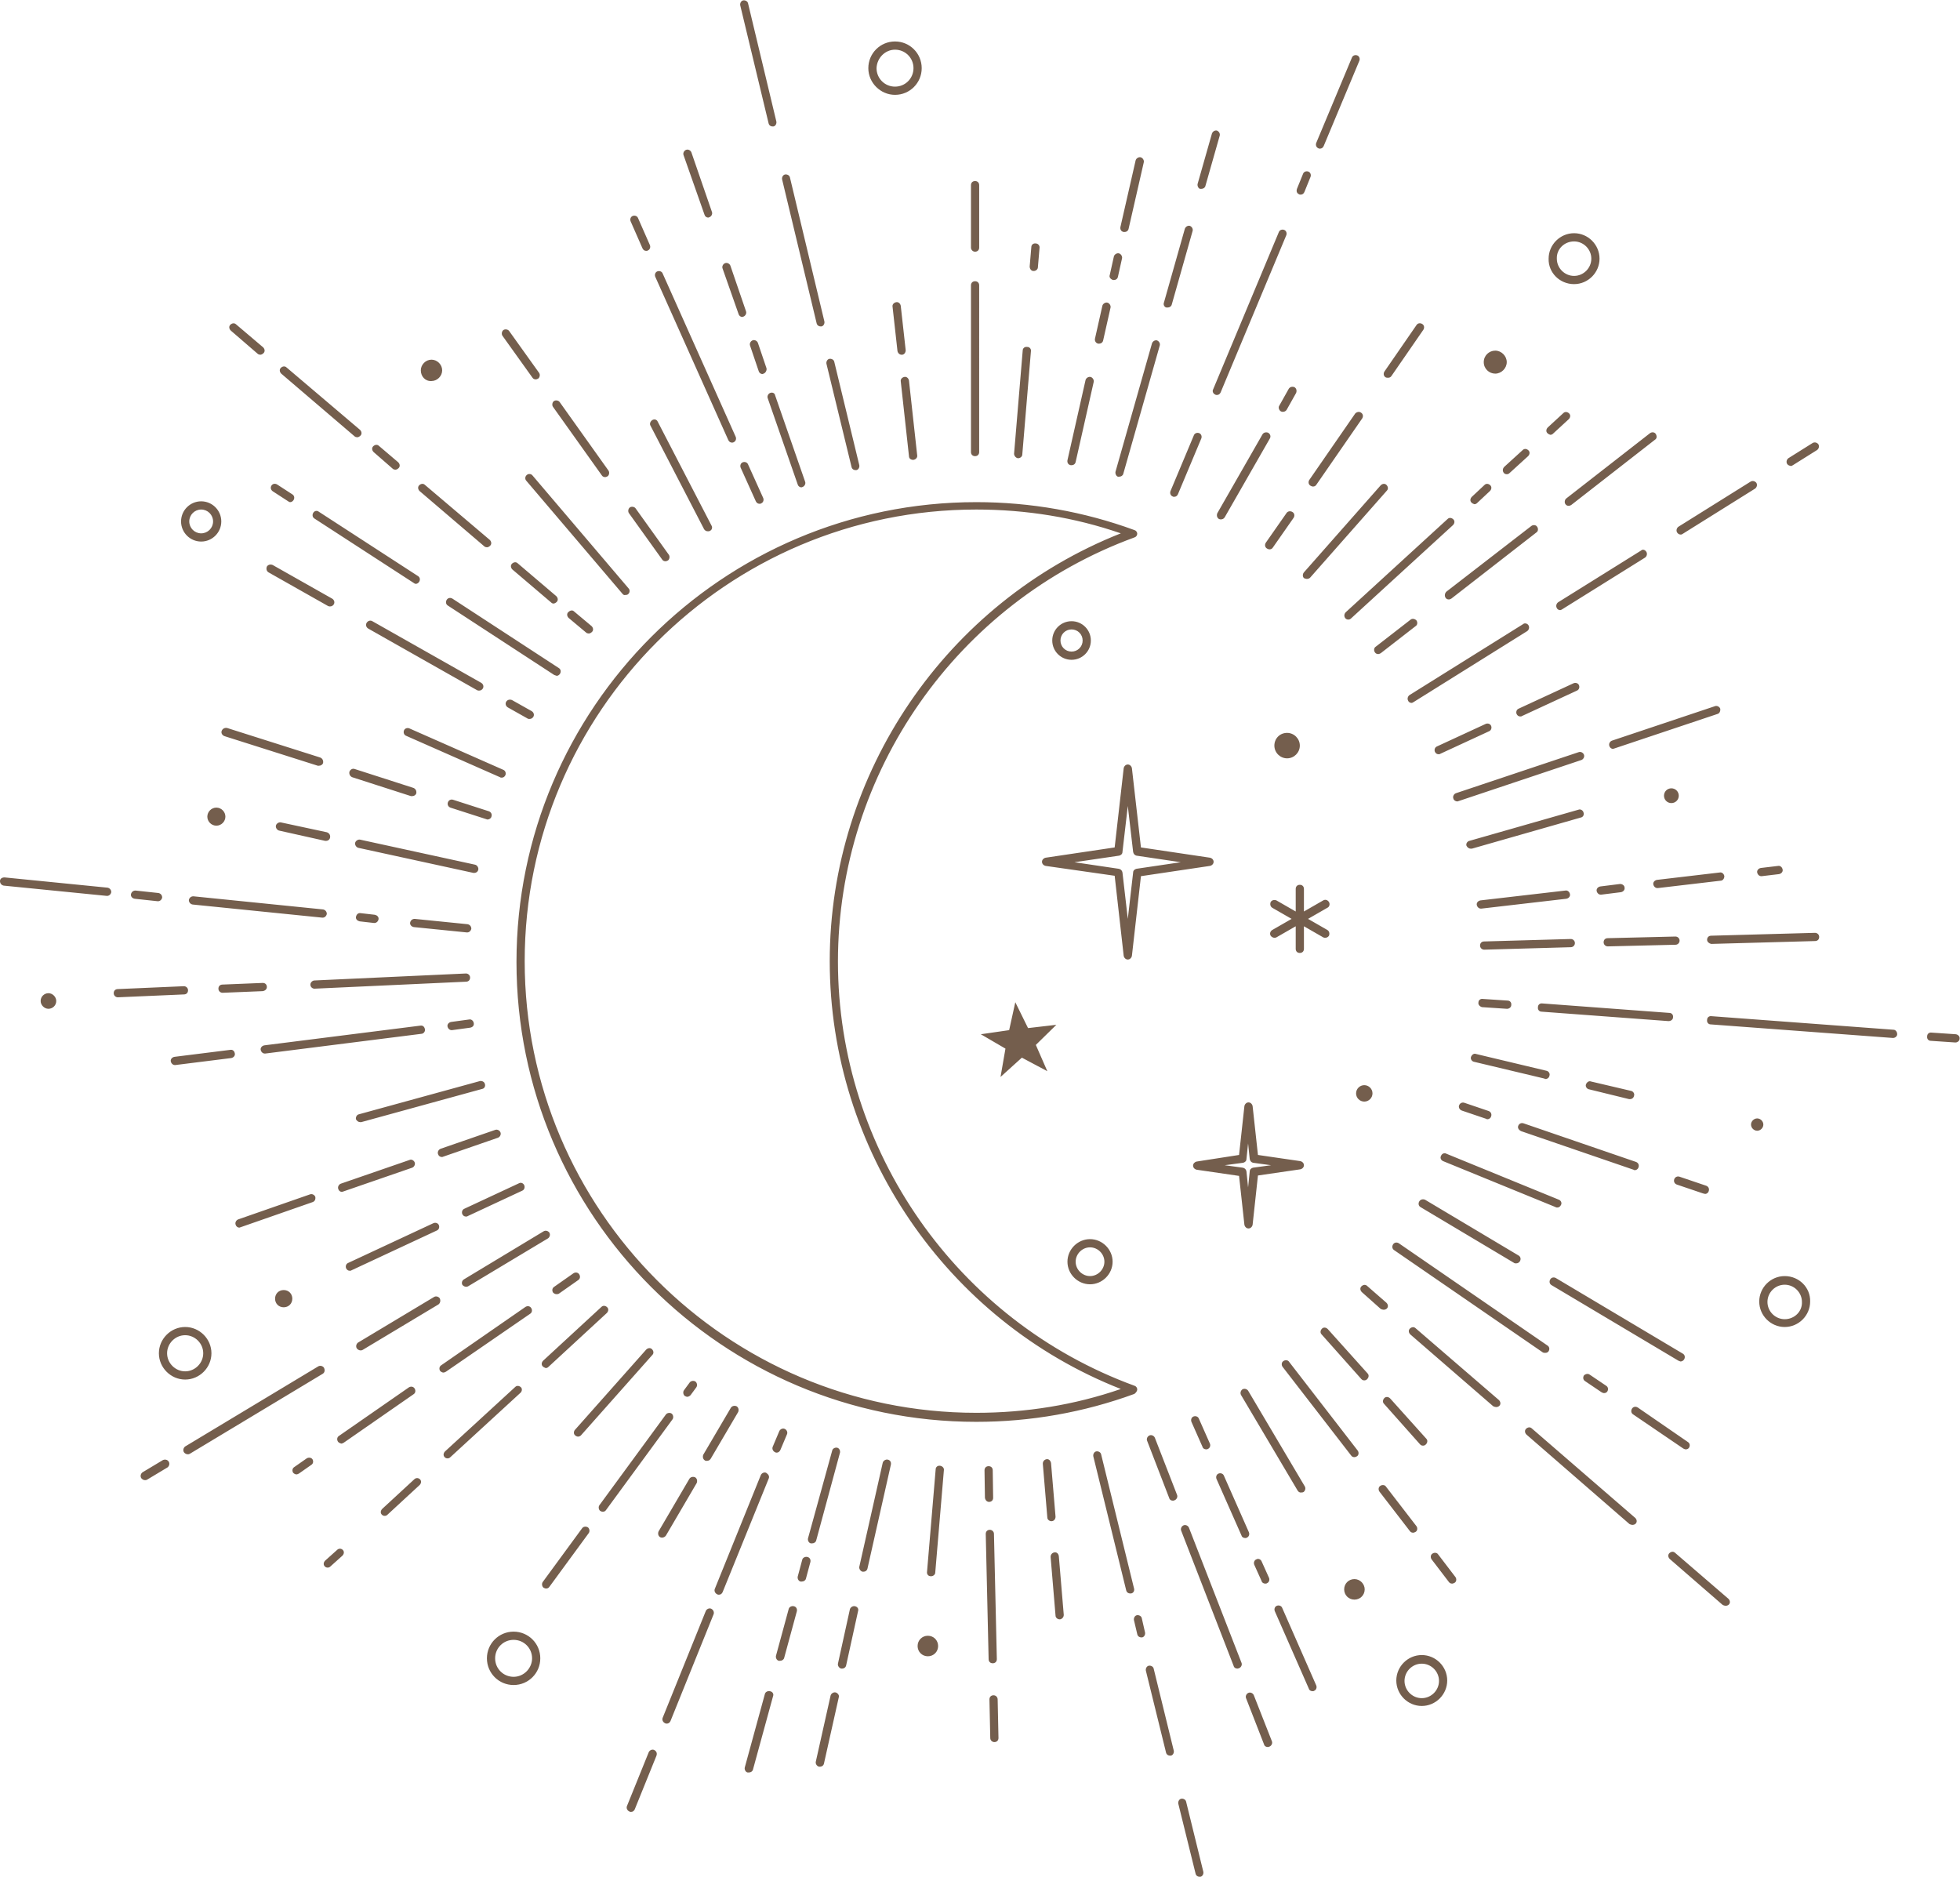 <?xml version="1.0" encoding="UTF-8" standalone="no"?><svg xmlns="http://www.w3.org/2000/svg" xmlns:xlink="http://www.w3.org/1999/xlink" fill="#000000" height="457.1" preserveAspectRatio="xMidYMid meet" version="1" viewBox="-0.0 -0.1 477.4 457.1" width="477.4" zoomAndPan="magnify"><g id="change1_1"><path d="M277,338.3c0-0.4-0.3-0.8-0.7-0.9c-43.2-15.8-72.2-57.3-72.2-103.3c0-46,29-87.5,72.2-103.3 c0.4-0.1,0.7-0.5,0.7-0.9c0-0.4-0.3-0.8-0.7-0.9c-12.3-4.5-25.3-6.8-38.5-6.8c-61.8,0-112,50.2-112,112c0,61.8,50.2,112,112,112 c13.2,0,26.2-2.3,38.5-6.8C276.7,339.1,277,338.7,277,338.3z M237.8,344c-60.7,0-110-49.4-110-110c0-60.7,49.3-110,110-110 c12.1,0,23.9,1.9,35.2,5.8c-42.5,16.8-70.9,58.3-70.9,104.2c0,45.9,28.4,87.5,70.9,104.2C261.7,342.1,249.9,344,237.8,344z M273.7,232.7c0.1,0.5,0.5,0.9,1,0.9s0.9-0.4,1-0.9l2.2-19.4l16.8-2.5c0.5-0.1,0.9-0.5,0.9-1s-0.4-0.9-0.9-1l-16.8-2.5l-2.2-19.3 c-0.1-0.5-0.5-0.9-1-0.9s-0.9,0.4-1,0.9l-2.2,19.3l-16.8,2.5c-0.5,0.1-0.9,0.5-0.9,1s0.4,0.9,0.9,1l16.8,2.4L273.7,232.7z M272.6,208.3c0.4-0.1,0.8-0.4,0.8-0.9l1.3-11.2l1.3,11.2c0.1,0.5,0.4,0.8,0.8,0.9l10.8,1.6l-10.8,1.6c-0.4,0.1-0.8,0.4-0.8,0.9 l-1.3,11.3l-1.3-11.3c-0.1-0.5-0.4-0.8-0.9-0.9l-10.8-1.6L272.6,208.3z M303.1,298.2c0.1,0.5,0.5,0.9,1,0.9s0.9-0.4,1-0.9l1.3-12 l10.3-1.5c0.5-0.1,0.9-0.5,0.9-1s-0.4-0.9-0.9-1l-10.3-1.5l-1.3-11.9c-0.1-0.5-0.5-0.9-1-0.9s-0.9,0.4-1,0.9l-1.3,11.9l-10.3,1.6 c-0.5,0.1-0.9,0.5-0.9,1s0.4,0.9,0.9,1l10.3,1.5L303.1,298.2z M302.8,283.1c0.4-0.1,0.8-0.4,0.8-0.9l0.4-3.8l0.4,3.8 c0.1,0.5,0.4,0.8,0.8,0.9l4.4,0.6l-4.4,0.6c-0.4,0.1-0.8,0.4-0.8,0.9l-0.4,3.9l-0.4-3.9c-0.1-0.5-0.4-0.8-0.9-0.9l-4.4-0.6 L302.8,283.1z M257.3,249.5l-5,4.9l2.8,6.4l-6.2-3.3l-5.2,4.7l1.2-6.9l-6-3.5l6.9-1l1.5-6.8l3.1,6.3L257.3,249.5z M323.3,221 l-4.7,2.7l4.7,2.7c0.5,0.3,0.6,0.9,0.4,1.4c-0.2,0.3-0.5,0.5-0.9,0.5c-0.2,0-0.3,0-0.5-0.1l-4.7-2.7v5.5c0,0.6-0.4,1-1,1s-1-0.4-1-1 v-5.5l-4.7,2.7c-0.2,0.1-0.3,0.1-0.5,0.1c-0.3,0-0.7-0.2-0.9-0.5c-0.3-0.5-0.1-1.1,0.4-1.4l4.7-2.7l-4.7-2.7 c-0.5-0.3-0.6-0.9-0.4-1.4c0.3-0.5,0.9-0.6,1.4-0.4l4.7,2.7v-5.5c0-0.6,0.4-1,1-1s1,0.4,1,1v5.5l4.7-2.7c0.5-0.3,1.1-0.1,1.4,0.4 C324,220.1,323.8,220.8,323.3,221z M265.7,155.9c0-2.6-2.1-4.7-4.7-4.7s-4.7,2.1-4.7,4.7s2.1,4.7,4.7,4.7S265.7,158.5,265.7,155.9z M258.3,155.9c0-1.5,1.2-2.7,2.7-2.7c1.5,0,2.7,1.2,2.7,2.7c0,1.5-1.2,2.7-2.7,2.7C259.5,158.6,258.3,157.4,258.3,155.9z M313.5,178.4c1.7,0,3.1,1.4,3.1,3.1s-1.4,3.1-3.1,3.1s-3.1-1.4-3.1-3.1S311.7,178.4,313.5,178.4z M260,307.2c0,3,2.5,5.5,5.5,5.5 s5.5-2.5,5.5-5.5s-2.5-5.5-5.5-5.5S260,304.2,260,307.2z M269,307.2c0,1.9-1.6,3.5-3.5,3.5s-3.5-1.6-3.5-3.5s1.6-3.5,3.5-3.5 S269,305.3,269,307.2z M218,23c3.6,0,6.5-2.9,6.5-6.5S221.6,10,218,10s-6.5,2.9-6.5,6.5S214.5,23,218,23z M218,12 c2.5,0,4.5,2,4.5,4.5c0,2.5-2,4.5-4.5,4.5c-2.5,0-4.5-2-4.5-4.5C213.6,14,215.6,12,218,12z M383.4,69.1c3.4,0,6.2-2.8,6.2-6.2 c0-3.4-2.8-6.2-6.2-6.2s-6.2,2.8-6.2,6.2C377.1,66.3,379.9,69.1,383.4,69.1z M383.4,58.7c2.3,0,4.2,1.9,4.2,4.2 c0,2.3-1.9,4.2-4.2,4.2s-4.2-1.9-4.2-4.2C379.1,60.6,381,58.7,383.4,58.7z M434.7,310.7c-3.4,0-6.2,2.8-6.2,6.2 c0,3.4,2.8,6.2,6.2,6.2c3.4,0,6.2-2.8,6.2-6.2C441,313.5,438.2,310.7,434.7,310.7z M434.7,321.2c-2.3,0-4.2-1.9-4.2-4.2 c0-2.3,1.9-4.2,4.2-4.2c2.3,0,4.2,1.9,4.2,4.2C439,319.3,437.1,321.2,434.7,321.2z M346.3,403c-3.4,0-6.2,2.8-6.2,6.2 s2.8,6.2,6.2,6.2s6.2-2.8,6.2-6.2S349.7,403,346.3,403z M346.3,413.5c-2.3,0-4.2-1.9-4.2-4.2s1.9-4.2,4.2-4.2c2.3,0,4.2,1.9,4.2,4.2 S348.6,413.5,346.3,413.5z M125.1,397.3c-3.6,0-6.5,2.9-6.5,6.5s2.9,6.5,6.5,6.5c3.6,0,6.5-2.9,6.5-6.5S128.7,397.3,125.1,397.3z M125.1,408.3c-2.5,0-4.5-2-4.5-4.5c0-2.5,2-4.5,4.5-4.5c2.5,0,4.5,2,4.5,4.5C129.6,406.2,127.6,408.3,125.1,408.3z M38.7,329.5 c0,3.5,2.9,6.4,6.4,6.4s6.4-2.9,6.4-6.4s-2.9-6.4-6.4-6.4S38.7,326,38.7,329.5z M49.5,329.5c0,2.4-2,4.4-4.4,4.4 c-2.4,0-4.4-2-4.4-4.4s2-4.4,4.4-4.4C47.5,325.1,49.5,327.1,49.5,329.5z M49,131.8c2.7,0,4.9-2.2,4.9-4.9S51.7,122,49,122 s-4.9,2.2-4.9,4.9S46.3,131.8,49,131.8z M49,124c1.6,0,2.9,1.3,2.9,2.9s-1.3,2.9-2.9,2.9c-1.6,0-2.9-1.3-2.9-2.9S47.4,124,49,124z M236.5,60.2V45c0-0.6,0.4-1,1-1s1,0.4,1,1v15.2c0,0.6-0.4,1-1,1S236.5,60.7,236.5,60.2z M236.5,110V69.4c0-0.6,0.4-1,1-1s1,0.4,1,1 V110c0,0.6-0.4,1-1,1S236.5,110.6,236.5,110z M250.8,64.8l0.4-4.7c0-0.6,0.5-1,1.1-0.9c0.5,0,1,0.5,0.9,1.1l-0.4,4.7 c0,0.5-0.5,0.9-1,0.9c0,0-0.1,0-0.1,0C251.2,65.9,250.8,65.4,250.8,64.8z M247,110.4l2.1-25.1c0-0.6,0.5-1,1.1-0.9 c0.6,0,1,0.5,0.9,1.1l-2.1,25.1c0,0.5-0.5,0.9-1,0.9c0,0-0.1,0-0.1,0C247.4,111.4,247,110.9,247,110.4z M272.9,55.2l3.7-16.2 c0.1-0.5,0.7-0.9,1.2-0.8c0.5,0.1,0.9,0.7,0.8,1.2l-3.7,16.2c-0.1,0.5-0.5,0.8-1,0.8c-0.1,0-0.1,0-0.2,0 C273.1,56.3,272.8,55.8,272.9,55.2z M270.3,66.9l1-4.5c0.1-0.5,0.7-0.9,1.2-0.8c0.5,0.1,0.9,0.7,0.8,1.2l-1,4.5 c-0.1,0.5-0.5,0.8-1,0.8c-0.1,0-0.1,0-0.2,0C270.5,67.9,270.1,67.4,270.3,66.9z M266.7,82.4l1.8-8c0.1-0.5,0.7-0.9,1.2-0.8 c0.5,0.1,0.9,0.7,0.8,1.2l-1.8,8c-0.1,0.5-0.5,0.8-1,0.8c-0.1,0-0.1,0-0.2,0C266.9,83.5,266.6,82.9,266.7,82.4z M260,112l4.4-19.5 c0.1-0.5,0.7-0.9,1.2-0.8c0.5,0.1,0.9,0.7,0.8,1.2l-4.4,19.5c-0.1,0.5-0.5,0.8-1,0.8c-0.1,0-0.1,0-0.2,0 C260.2,113.1,259.9,112.6,260,112z M291.7,44.7l3.5-12.3c0.2-0.5,0.7-0.8,1.2-0.7c0.5,0.2,0.8,0.7,0.7,1.2l-3.5,12.3 c-0.1,0.4-0.5,0.7-1,0.7c-0.1,0-0.2,0-0.3,0C291.9,45.8,291.6,45.2,291.7,44.7z M283.5,73.6l5.1-18c0.2-0.5,0.7-0.8,1.2-0.7 c0.5,0.2,0.8,0.7,0.7,1.2l-5.1,18c-0.1,0.4-0.5,0.7-1,0.7c-0.1,0-0.2,0-0.3,0C283.6,74.7,283.3,74.1,283.5,73.6z M271.7,114.8 l8.9-31.3c0.2-0.5,0.7-0.8,1.2-0.7c0.5,0.2,0.8,0.7,0.7,1.2l-8.9,31.3c-0.1,0.4-0.5,0.7-1,0.7c-0.1,0-0.2,0-0.3,0 C271.9,115.9,271.6,115.3,271.7,114.8z M320.6,34.7l8.7-20.8c0.2-0.5,0.8-0.7,1.3-0.5c0.5,0.2,0.7,0.8,0.5,1.3l-8.7,20.8 c-0.2,0.4-0.5,0.6-0.9,0.6c-0.1,0-0.3,0-0.4-0.1C320.6,35.8,320.4,35.2,320.6,34.7z M315.9,45.9l1.5-3.7c0.2-0.5,0.8-0.7,1.3-0.5 c0.5,0.2,0.7,0.8,0.5,1.3l-1.5,3.7c-0.2,0.4-0.5,0.6-0.9,0.6c-0.1,0-0.3,0-0.4-0.1C315.9,47,315.7,46.5,315.9,45.9z M295.5,94.7 l16-38.3c0.2-0.5,0.8-0.7,1.3-0.5s0.7,0.8,0.5,1.3l-16,38.3c-0.2,0.4-0.5,0.6-0.9,0.6c-0.1,0-0.3,0-0.4-0.1 C295.5,95.8,295.2,95.2,295.5,94.7z M285.1,119.5l5.7-13.6c0.2-0.5,0.8-0.7,1.3-0.5c0.5,0.2,0.7,0.8,0.5,1.3l-5.7,13.6 c-0.2,0.4-0.5,0.6-0.9,0.6c-0.1,0-0.3,0-0.4-0.1C285.1,120.6,284.9,120,285.1,119.5z M311.6,98.7l2.3-4.1c0.3-0.5,0.9-0.6,1.4-0.4 c0.5,0.3,0.6,0.9,0.4,1.4l-2.3,4.1c-0.2,0.3-0.5,0.5-0.9,0.5c-0.2,0-0.3,0-0.5-0.1C311.5,99.8,311.3,99.1,311.6,98.7z M309.3,106.7 l-11,19.2c-0.2,0.3-0.5,0.5-0.9,0.5c-0.2,0-0.3,0-0.5-0.1c-0.5-0.3-0.6-0.9-0.4-1.4l11-19.2c0.3-0.5,0.9-0.6,1.4-0.4 C309.4,105.6,309.6,106.2,309.3,106.7z M337.5,91.8c-0.5-0.3-0.6-0.9-0.3-1.4l7.8-11.3c0.3-0.5,0.9-0.6,1.4-0.3 c0.5,0.3,0.6,0.9,0.3,1.4l-7.8,11.3c-0.2,0.3-0.5,0.4-0.8,0.4C337.9,91.9,337.7,91.9,337.5,91.8z M331.5,100.4 c0.5,0.3,0.6,0.9,0.3,1.4L320.6,118c-0.2,0.3-0.5,0.4-0.8,0.4c-0.2,0-0.4-0.1-0.6-0.2c-0.5-0.3-0.6-0.9-0.3-1.4l11.2-16.2 C330.5,100.2,331.1,100.1,331.5,100.4z M314.8,124.6c0.5,0.3,0.6,0.9,0.3,1.4l-5.1,7.3c-0.2,0.3-0.5,0.4-0.8,0.4 c-0.2,0-0.4-0.1-0.6-0.2c-0.5-0.3-0.6-0.9-0.3-1.4l5.1-7.3C313.7,124.4,314.3,124.3,314.8,124.6z M317.6,139.3l18.7-21.2 c0.4-0.4,1-0.5,1.4-0.1c0.4,0.4,0.5,1,0.1,1.4l-18.7,21.2c-0.2,0.2-0.5,0.3-0.8,0.3c-0.2,0-0.5-0.1-0.7-0.2 C317.3,140.4,317.2,139.8,317.6,139.3z M376.9,105.4c-0.4-0.4-0.3-1,0.1-1.4l3.8-3.5c0.4-0.4,1-0.3,1.4,0.1c0.4,0.4,0.3,1-0.1,1.4 l-3.8,3.5c-0.2,0.2-0.4,0.3-0.7,0.3C377.3,105.7,377.1,105.6,376.9,105.4z M366.4,113.6l4.5-4.1c0.4-0.4,1-0.3,1.4,0.1 c0.4,0.4,0.3,1-0.1,1.4l-4.5,4.1c-0.2,0.2-0.4,0.3-0.7,0.3c-0.3,0-0.5-0.1-0.7-0.3C365.9,114.6,366,114,366.4,113.6z M358.4,122.3 c-0.4-0.4-0.3-1,0.1-1.4l3.1-2.9c0.4-0.4,1-0.3,1.4,0.1c0.4,0.4,0.3,1-0.1,1.4l-3.1,2.9c-0.2,0.2-0.4,0.3-0.7,0.3 C358.8,122.6,358.6,122.5,358.4,122.3z M327.8,149l24.8-22.7c0.4-0.4,1-0.3,1.4,0.1c0.4,0.4,0.3,1-0.1,1.4l-24.8,22.7 c-0.2,0.2-0.4,0.3-0.7,0.3c-0.3,0-0.5-0.1-0.7-0.3C327.3,150,327.4,149.4,327.8,149z M381.5,121.3l20.4-15.9 c0.4-0.3,1.1-0.3,1.4,0.2s0.3,1.1-0.2,1.4l-20.4,15.9c-0.2,0.1-0.4,0.2-0.6,0.2c-0.3,0-0.6-0.1-0.8-0.4 C381,122.3,381.1,121.6,381.5,121.3z M352.3,144L373,128c0.4-0.3,1.1-0.3,1.4,0.2c0.3,0.4,0.3,1.1-0.2,1.4l-20.7,16.1 c-0.2,0.1-0.4,0.2-0.6,0.2c-0.3,0-0.6-0.1-0.8-0.4C351.8,145,351.9,144.4,352.3,144z M345,151c0.3,0.4,0.3,1.1-0.2,1.4l-8.5,6.6 c-0.2,0.1-0.4,0.2-0.6,0.2c-0.3,0-0.6-0.1-0.8-0.4c-0.3-0.4-0.3-1.1,0.2-1.4l8.5-6.6C344,150.5,344.6,150.6,345,151z M435.3,112.9 c-0.3-0.5-0.1-1.1,0.3-1.4l5.9-3.7c0.5-0.3,1.1-0.1,1.4,0.3c0.3,0.5,0.1,1.1-0.3,1.4l-5.9,3.7c-0.2,0.1-0.3,0.2-0.5,0.2 C435.8,113.3,435.5,113.2,435.3,112.9z M408.5,129.6c-0.3-0.5-0.1-1.1,0.3-1.4l17.6-11c0.5-0.3,1.1-0.1,1.4,0.3 c0.3,0.5,0.1,1.1-0.3,1.4l-17.6,11c-0.2,0.1-0.3,0.2-0.5,0.2C409,130.1,408.7,129.9,408.5,129.6z M401,134.3 c0.3,0.5,0.1,1.1-0.3,1.4l-20.2,12.6c-0.2,0.1-0.3,0.2-0.5,0.2c-0.3,0-0.7-0.2-0.8-0.5c-0.3-0.5-0.1-1.1,0.3-1.4l20.2-12.6 C400.1,133.6,400.7,133.8,401,134.3z M372.3,152.2c0.3,0.5,0.1,1.1-0.3,1.4l-27.7,17.3c-0.2,0.1-0.3,0.2-0.5,0.2 c-0.3,0-0.7-0.2-0.8-0.5c-0.3-0.5-0.1-1.1,0.3-1.4l27.7-17.3C371.3,151.6,372,151.7,372.3,152.2z M369.9,172.5l13.4-6.2 c0.5-0.2,1.1,0,1.3,0.5c0.2,0.5,0,1.1-0.5,1.3l-13.4,6.2c-0.1,0.1-0.3,0.1-0.4,0.1c-0.4,0-0.7-0.2-0.9-0.6 C369.2,173.3,369.4,172.7,369.9,172.5z M362.7,178l-11.9,5.5c-0.1,0.1-0.3,0.1-0.4,0.1c-0.4,0-0.7-0.2-0.9-0.6 c-0.2-0.5,0-1.1,0.5-1.3l11.9-5.5c0.5-0.2,1.1,0,1.3,0.5C363.4,177.2,363.2,177.8,362.7,178z M418.3,173.8l-25.1,8.4 c-0.1,0-0.2,0.1-0.3,0.1c-0.4,0-0.8-0.3-0.9-0.7c-0.2-0.5,0.1-1.1,0.6-1.3l25.1-8.4c0.5-0.2,1.1,0.1,1.3,0.6 C419.1,173.1,418.8,173.7,418.3,173.8z M354,194.4c-0.2-0.5,0.1-1.1,0.6-1.3l29.9-10c0.5-0.2,1.1,0.1,1.3,0.6 c0.2,0.5-0.1,1.1-0.6,1.3l-29.9,10c-0.1,0-0.2,0.1-0.3,0.1C354.5,195.1,354.1,194.8,354,194.4z M385.1,199l-26.6,7.6 c-0.1,0-0.2,0-0.3,0c-0.4,0-0.8-0.3-1-0.7c-0.2-0.5,0.2-1.1,0.7-1.2l26.6-7.6c0.5-0.2,1.1,0.2,1.2,0.7 C385.9,198.3,385.6,198.9,385.1,199z M428,212.4c-0.1-0.5,0.3-1,0.9-1.1l4.2-0.5c0.5-0.1,1,0.3,1.1,0.9c0.1,0.5-0.3,1-0.9,1.1 l-4.2,0.5c0,0-0.1,0-0.1,0C428.5,213.3,428.1,212.9,428,212.4z M419.1,214.4l-15.3,1.8c0,0-0.1,0-0.1,0c-0.5,0-0.9-0.4-1-0.9 c-0.1-0.5,0.3-1,0.9-1.1l15.3-1.8c0.5-0.1,1,0.3,1.1,0.9C420,213.9,419.6,214.4,419.1,214.4z M395.7,216.1c0.1,0.5-0.3,1-0.9,1.1 l-4.8,0.6c0,0-0.1,0-0.1,0c-0.5,0-0.9-0.4-1-0.9c-0.1-0.5,0.3-1,0.9-1.1l4.8-0.6C395.2,215.2,395.7,215.6,395.7,216.1z M360.7,221.2 c-0.5,0-0.9-0.4-1-0.9c-0.1-0.5,0.3-1,0.9-1.1l20.7-2.4c0.5-0.1,1,0.3,1.1,0.9c0.1,0.5-0.3,1-0.9,1.1l-20.7,2.4 C360.8,221.2,360.8,221.2,360.7,221.2z M415.8,228.8c0-0.6,0.4-1,1-1l25.3-0.7c0.5,0,1,0.4,1,1c0,0.6-0.4,1-1,1l-25.3,0.7 c0,0,0,0,0,0C416.3,229.7,415.8,229.3,415.8,228.8z M408.1,230l-16.5,0.4c0,0,0,0,0,0c-0.5,0-1-0.4-1-1c0-0.6,0.4-1,1-1l16.5-0.4 c0,0,0,0,0,0c0.5,0,1,0.4,1,1C409.1,229.5,408.7,230,408.1,230z M382.6,230.6l-21.1,0.6c0,0,0,0,0,0c-0.5,0-1-0.4-1-1 c0-0.6,0.4-1,1-1l21.1-0.6c0,0,0,0,0,0c0.5,0,1,0.4,1,1C383.6,230.2,383.1,230.6,382.6,230.6z M477.3,252.9c0,0.5-0.5,0.9-1,0.9 c0,0-0.1,0-0.1,0l-5.9-0.4c-0.6,0-1-0.5-0.9-1.1c0-0.6,0.5-1,1.1-0.9l5.9,0.4C477,251.9,477.4,252.4,477.3,252.9z M462.1,251.8 c0,0.5-0.5,0.9-1,0.9c0,0-0.1,0-0.1,0l-44.3-3.3c-0.6,0-1-0.5-0.9-1.1c0-0.6,0.5-1,1.1-0.9l44.3,3.3 C461.7,250.7,462.1,251.2,462.1,251.8z M406.4,248.6l-30.9-2.3c-0.6,0-1-0.5-0.9-1.1c0-0.6,0.5-1,1.1-0.9l30.9,2.3 c0.6,0,1,0.5,0.9,1.1C407.5,248.2,407,248.6,406.4,248.6C406.5,248.6,406.4,248.6,406.4,248.6z M360.1,244.1c0-0.6,0.5-1,1.1-0.9 l6,0.4c0.6,0,1,0.5,0.9,1.1c0,0.5-0.5,0.9-1,0.9c0,0-0.1,0-0.1,0l-6-0.4C360.5,245.1,360,244.6,360.1,244.1z M387,265.2 c-0.5-0.1-0.9-0.7-0.7-1.2s0.7-0.9,1.2-0.7l9.8,2.3c0.5,0.1,0.9,0.7,0.7,1.2c-0.1,0.5-0.5,0.8-1,0.8c-0.1,0-0.2,0-0.2,0L387,265.2z M376.2,262.6l-17.2-4.1c-0.5-0.1-0.9-0.7-0.7-1.2s0.7-0.9,1.2-0.7l17.2,4.1c0.5,0.1,0.9,0.7,0.7,1.2c-0.1,0.5-0.5,0.8-1,0.8 C376.3,262.7,376.3,262.7,376.2,262.6z M414.9,290.6l-6.5-2.2c-0.5-0.2-0.8-0.7-0.6-1.3c0.2-0.5,0.7-0.8,1.3-0.6l6.5,2.2 c0.5,0.2,0.8,0.7,0.6,1.3c-0.1,0.4-0.5,0.7-0.9,0.7C415.1,290.6,415,290.6,414.9,290.6z M369.8,274.1c0.2-0.5,0.7-0.8,1.3-0.6 l27.4,9.4c0.5,0.2,0.8,0.7,0.6,1.3c-0.1,0.4-0.5,0.7-0.9,0.7c-0.1,0-0.2,0-0.3-0.1l-27.4-9.4C369.9,275.1,369.6,274.6,369.8,274.1z M355.4,269.1c0.2-0.5,0.7-0.8,1.3-0.6l5.9,2c0.5,0.2,0.8,0.7,0.6,1.3c-0.1,0.4-0.5,0.7-0.9,0.7c-0.1,0-0.2,0-0.3-0.1l-5.9-2 C355.5,270.2,355.2,269.6,355.4,269.1z M378.9,293.9l-27.4-11.2c-0.5-0.2-0.8-0.8-0.5-1.3c0.2-0.5,0.8-0.8,1.3-0.5l27.4,11.2 c0.5,0.2,0.8,0.8,0.5,1.3c-0.2,0.4-0.5,0.6-0.9,0.6C379.2,294,379,294,378.9,293.9z M408.8,331.3l-30.9-18.4 c-0.5-0.3-0.6-0.9-0.3-1.4c0.3-0.5,0.9-0.6,1.4-0.3l30.9,18.4c0.5,0.3,0.6,0.9,0.3,1.4c-0.2,0.3-0.5,0.5-0.9,0.5 C409.1,331.4,409,331.4,408.8,331.3z M347.1,292.1l22.8,13.6c0.5,0.3,0.6,0.9,0.3,1.4c-0.2,0.3-0.5,0.5-0.9,0.5 c-0.2,0-0.4,0-0.5-0.1l-22.8-13.6c-0.5-0.3-0.6-0.9-0.3-1.4C346,292,346.6,291.9,347.1,292.1z M397.8,344.4 c-0.5-0.3-0.6-0.9-0.3-1.4c0.3-0.5,0.9-0.6,1.4-0.3l12.2,8.4c0.5,0.3,0.6,0.9,0.3,1.4c-0.2,0.3-0.5,0.4-0.8,0.4 c-0.2,0-0.4-0.1-0.6-0.2L397.8,344.4z M387.2,334.7l4,2.7c0.5,0.3,0.6,0.9,0.3,1.4c-0.2,0.3-0.5,0.4-0.8,0.4c-0.2,0-0.4-0.1-0.6-0.2 l-4-2.7c-0.5-0.3-0.6-0.9-0.3-1.4C386.2,334.5,386.8,334.4,387.2,334.7z M375.8,329.3l-36.2-24.9c-0.5-0.3-0.6-0.9-0.3-1.4 c0.3-0.5,0.9-0.6,1.4-0.3l36.2,24.9c0.5,0.3,0.6,0.9,0.3,1.4c-0.2,0.3-0.5,0.4-0.8,0.4C376.2,329.4,376,329.4,375.8,329.3z M421,389.3c0.4,0.4,0.5,1,0.1,1.4c-0.2,0.2-0.5,0.3-0.8,0.3c-0.2,0-0.5-0.1-0.7-0.2l-12.9-11.2c-0.4-0.4-0.5-1-0.1-1.4 c0.4-0.4,1-0.5,1.4-0.1L421,389.3z M398.3,369.6c0.4,0.4,0.5,1,0.1,1.4c-0.2,0.2-0.5,0.3-0.8,0.3c-0.2,0-0.5-0.1-0.7-0.2l-25.1-21.8 c-0.4-0.4-0.5-1-0.1-1.4c0.4-0.4,1-0.5,1.4-0.1L398.3,369.6z M365.1,340.9c0.4,0.4,0.5,1,0.1,1.4c-0.2,0.2-0.5,0.3-0.8,0.3 c-0.2,0-0.5-0.1-0.7-0.2l-20.2-17.5c-0.4-0.4-0.5-1-0.1-1.4c0.4-0.4,1-0.5,1.4-0.1L365.1,340.9z M331.7,314.6 c-0.4-0.4-0.5-1-0.1-1.4c0.4-0.4,1-0.5,1.4-0.1l4.7,4.1c0.4,0.4,0.5,1,0.1,1.4c-0.2,0.2-0.5,0.3-0.8,0.3c-0.2,0-0.5-0.1-0.7-0.2 L331.7,314.6z M337.1,341.8c-0.4-0.4-0.3-1,0.1-1.4c0.4-0.4,1-0.3,1.4,0.1l8.8,9.8c0.4,0.4,0.3,1-0.1,1.4c-0.2,0.2-0.4,0.3-0.7,0.3 c-0.3,0-0.5-0.1-0.7-0.3L337.1,341.8z M333.1,334.4c0.4,0.4,0.3,1-0.1,1.4c-0.2,0.2-0.4,0.3-0.7,0.3c-0.3,0-0.5-0.1-0.7-0.3 l-9.7-10.9c-0.4-0.4-0.3-1,0.1-1.4c0.4-0.4,1-0.3,1.4,0.1L333.1,334.4z M354.5,384c0.3,0.4,0.3,1.1-0.2,1.4 c-0.2,0.1-0.4,0.2-0.6,0.2c-0.3,0-0.6-0.1-0.8-0.4l-4.2-5.5c-0.3-0.4-0.3-1.1,0.2-1.4c0.4-0.3,1.1-0.3,1.4,0.2L354.5,384z M343.4,372.8l-7.4-9.6c-0.3-0.4-0.3-1.1,0.2-1.4c0.4-0.3,1.1-0.3,1.4,0.2l7.4,9.6c0.3,0.4,0.3,1.1-0.2,1.4 c-0.2,0.1-0.4,0.2-0.6,0.2C343.9,373.2,343.6,373.1,343.4,372.8z M329.1,354.4l-16.7-21.6c-0.3-0.4-0.3-1.1,0.2-1.4 c0.4-0.3,1.1-0.3,1.4,0.2l16.7,21.6c0.3,0.4,0.3,1.1-0.2,1.4c-0.2,0.1-0.4,0.2-0.6,0.2C329.6,354.8,329.3,354.7,329.1,354.4z M316.1,363l-13.8-23.3c-0.3-0.5-0.1-1.1,0.3-1.4c0.5-0.3,1.1-0.1,1.4,0.3l13.8,23.3c0.3,0.5,0.1,1.1-0.3,1.4 c-0.2,0.1-0.3,0.1-0.5,0.1C316.7,363.5,316.3,363.3,316.1,363z M320.6,410.4c0.2,0.5,0,1.1-0.5,1.3c-0.1,0.1-0.3,0.1-0.4,0.1 c-0.4,0-0.8-0.2-0.9-0.6l-8.3-18.9c-0.2-0.5,0-1.1,0.5-1.3c0.5-0.2,1.1,0,1.3,0.5L320.6,410.4z M307.3,380.2l1.8,4 c0.2,0.5,0,1.1-0.5,1.3c-0.1,0.1-0.3,0.1-0.4,0.1c-0.4,0-0.8-0.2-0.9-0.6l-1.8-4c-0.2-0.5,0-1.1,0.5-1.3 C306.5,379.4,307.1,379.7,307.3,380.2z M303.7,374.4c-0.1,0.1-0.3,0.1-0.4,0.1c-0.4,0-0.8-0.2-0.9-0.6l-6.1-13.8 c-0.2-0.5,0-1.1,0.5-1.3c0.5-0.2,1.1,0,1.3,0.5l6.1,13.8C304.4,373.6,304.2,374.2,303.7,374.4z M290.2,346.2c-0.2-0.5,0-1.1,0.5-1.3 c0.5-0.2,1.1,0,1.3,0.5l2.7,6.1c0.2,0.5,0,1.1-0.5,1.3c-0.1,0.1-0.3,0.1-0.4,0.1c-0.4,0-0.8-0.2-0.9-0.6L290.2,346.2z M309.8,424 c0.2,0.5-0.1,1.1-0.6,1.3c-0.1,0-0.2,0.1-0.4,0.1c-0.4,0-0.8-0.2-0.9-0.6l-4.4-11.3c-0.2-0.5,0.1-1.1,0.6-1.3 c0.5-0.2,1.1,0.1,1.3,0.6L309.8,424z M302.4,404.9c0.2,0.5-0.1,1.1-0.6,1.3c-0.1,0-0.2,0.1-0.4,0.1c-0.4,0-0.8-0.2-0.9-0.6l-12.8-33 c-0.2-0.5,0.1-1.1,0.6-1.3c0.5-0.2,1.1,0.1,1.3,0.6L302.4,404.9z M286.7,364c0.2,0.5-0.1,1.1-0.6,1.3c-0.1,0-0.2,0.1-0.4,0.1 c-0.4,0-0.8-0.2-0.9-0.6l-5.4-14c-0.2-0.5,0.1-1.1,0.6-1.3c0.5-0.2,1.1,0.1,1.3,0.6L286.7,364z M293.1,455.8 c0.1,0.5-0.2,1.1-0.7,1.2c-0.1,0-0.2,0-0.2,0c-0.5,0-0.9-0.3-1-0.8l-4.2-17c-0.1-0.5,0.2-1.1,0.7-1.2c0.5-0.1,1.1,0.2,1.2,0.7 L293.1,455.8z M285.9,426.3c0.1,0.5-0.2,1.1-0.7,1.2c-0.1,0-0.2,0-0.2,0c-0.5,0-0.9-0.3-1-0.8l-4.9-19.9c-0.1-0.5,0.2-1.1,0.7-1.2 c0.5-0.1,1.1,0.2,1.2,0.7L285.9,426.3z M278.9,397.5c0.1,0.5-0.2,1.1-0.7,1.2c-0.1,0-0.2,0-0.2,0c-0.5,0-0.9-0.3-1-0.8l-0.8-3.4 c-0.1-0.5,0.2-1.1,0.7-1.2c0.5-0.1,1.1,0.2,1.2,0.7L278.9,397.5z M275.5,388c-0.1,0-0.2,0-0.2,0c-0.5,0-0.9-0.3-1-0.8l-8-32.6 c-0.1-0.5,0.2-1.1,0.7-1.2c0.5-0.1,1.1,0.2,1.2,0.7l8,32.6C276.4,387.3,276.1,387.9,275.5,388z M257.9,378.9l1.2,14.3 c0,0.6-0.4,1-0.9,1.1c0,0-0.1,0-0.1,0c-0.5,0-1-0.4-1-0.9l-1.2-14.3c0-0.6,0.4-1,0.9-1.1C257.4,377.9,257.8,378.3,257.9,378.9z M256.1,370.4c-0.5,0-1-0.4-1-0.9l-1.1-13.1c0-0.6,0.4-1,0.9-1.1c0.6-0.1,1,0.4,1.1,0.9l1.1,13.1 C257.1,369.9,256.7,370.4,256.1,370.4C256.1,370.4,256.1,370.4,256.1,370.4z M243,413.8l0.2,9.4c0,0.6-0.4,1-1,1c0,0,0,0,0,0 c-0.5,0-1-0.4-1-1l-0.2-9.4c0-0.6,0.4-1,1-1C242.6,412.8,243,413.3,243,413.8z M240.8,404l-0.7-30.5c0-0.6,0.4-1,1-1 c0.5,0,1,0.4,1,1l0.7,30.5c0,0.6-0.4,1-1,1c0,0,0,0,0,0C241.2,405,240.8,404.6,240.8,404z M239.9,364.7l-0.1-6.7c0-0.6,0.4-1,1-1 c0.6,0,1,0.4,1,1l0.1,6.7c0,0.6-0.4,1-1,1c0,0,0,0,0,0C240.4,365.7,240,365.3,239.9,364.7z M229.9,358l-2.1,24.9 c0,0.5-0.5,0.9-1,0.9c0,0-0.1,0-0.1,0c-0.6,0-1-0.5-0.9-1.1l2.1-24.9c0-0.6,0.5-1,1.1-0.9C229.6,357,230,357.5,229.9,358z M204.3,413.3l-3.6,16.1c-0.1,0.5-0.5,0.8-1,0.8c-0.1,0-0.1,0-0.2,0c-0.5-0.1-0.9-0.7-0.8-1.2l3.6-16.1c0.1-0.5,0.7-0.9,1.2-0.8 S204.5,412.8,204.3,413.3z M209,392.3l-2.9,13.2c-0.1,0.5-0.5,0.8-1,0.8c-0.1,0-0.1,0-0.2,0c-0.5-0.1-0.9-0.7-0.8-1.2l2.9-13.2 c0.1-0.5,0.7-0.9,1.2-0.8C208.8,391.2,209.2,391.7,209,392.3z M217,356.6l-5.7,25.3c-0.1,0.5-0.5,0.8-1,0.8c-0.1,0-0.1,0-0.2,0 c-0.5-0.1-0.9-0.7-0.8-1.2l5.7-25.3c0.1-0.5,0.7-0.9,1.2-0.8C216.8,355.5,217.1,356,217,356.6z M188.3,413l-4.9,17.9 c-0.1,0.4-0.5,0.7-1,0.7c-0.1,0-0.2,0-0.3,0c-0.5-0.1-0.8-0.7-0.7-1.2l4.9-17.9c0.1-0.5,0.7-0.8,1.2-0.7 C188.2,411.9,188.5,412.5,188.3,413z M194.1,392.3l-3.1,11.4c-0.1,0.4-0.5,0.7-1,0.7c-0.1,0-0.2,0-0.3,0c-0.5-0.1-0.8-0.7-0.7-1.2 l3.1-11.4c0.1-0.5,0.7-0.8,1.2-0.7C193.9,391.2,194.2,391.7,194.1,392.3z M197.4,380.3l-1.1,4.1c-0.1,0.4-0.5,0.7-1,0.7 c-0.1,0-0.2,0-0.3,0c-0.5-0.1-0.8-0.7-0.7-1.2l1.1-4.1c0.1-0.5,0.7-0.8,1.2-0.7C197.2,379.2,197.5,379.7,197.4,380.3z M198.8,375.1 c-0.1,0.4-0.5,0.7-1,0.7c-0.1,0-0.2,0-0.3,0c-0.5-0.1-0.8-0.7-0.7-1.2l5.9-21.4c0.1-0.5,0.7-0.8,1.2-0.7c0.5,0.1,0.8,0.7,0.7,1.2 L198.8,375.1z M159.9,427.5l-5.3,13.1c-0.2,0.4-0.5,0.6-0.9,0.6c-0.1,0-0.3,0-0.4-0.1c-0.5-0.2-0.8-0.8-0.6-1.3l5.3-13.1 c0.2-0.5,0.8-0.8,1.3-0.6C159.9,426.4,160.1,426.9,159.9,427.5z M173.8,393.1l-10.5,26c-0.2,0.4-0.5,0.6-0.9,0.6 c-0.1,0-0.3,0-0.4-0.1c-0.5-0.2-0.8-0.8-0.6-1.3l10.5-26c0.2-0.5,0.8-0.8,1.3-0.6C173.8,392,174,392.6,173.8,393.1z M187.2,360.1 L176,387.7c-0.2,0.4-0.5,0.6-0.9,0.6c-0.1,0-0.3,0-0.4-0.1c-0.5-0.2-0.8-0.8-0.6-1.3l11.2-27.7c0.2-0.5,0.8-0.8,1.3-0.6 C187.2,359,187.5,359.5,187.2,360.1z M189.2,353.7c-0.1,0-0.3,0-0.4-0.1c-0.5-0.2-0.8-0.8-0.6-1.3l1.6-3.8c0.2-0.5,0.8-0.8,1.3-0.6 c0.5,0.2,0.8,0.8,0.6,1.3l-1.6,3.8C189.9,353.5,189.5,353.7,189.2,353.7z M161.3,374.4c-0.2,0-0.3,0-0.5-0.1 c-0.5-0.3-0.6-0.9-0.4-1.4l7.5-12.8c0.3-0.5,0.9-0.6,1.4-0.4c0.5,0.3,0.6,0.9,0.4,1.4l-7.5,12.8C162,374.2,161.6,374.4,161.3,374.4z M171.7,355.6c-0.5-0.3-0.6-0.9-0.4-1.4l6.7-11.4c0.3-0.5,0.9-0.6,1.4-0.4c0.5,0.3,0.6,0.9,0.4,1.4l-6.7,11.4 c-0.2,0.3-0.5,0.5-0.9,0.5C172,355.7,171.8,355.7,171.7,355.6z M143.2,371.9c0.4,0.3,0.5,1,0.2,1.4l-9.6,13.1 c-0.2,0.3-0.5,0.4-0.8,0.4c-0.2,0-0.4-0.1-0.6-0.2c-0.4-0.3-0.5-1-0.2-1.4l9.6-13.1C142.1,371.7,142.7,371.6,143.2,371.9z M163.8,345.6l-16.2,22.1c-0.2,0.3-0.5,0.4-0.8,0.4c-0.2,0-0.4-0.1-0.6-0.2c-0.4-0.3-0.5-1-0.2-1.4l16.2-22.1c0.3-0.4,1-0.5,1.4-0.2 C164,344.5,164.1,345.2,163.8,345.6z M167.4,340.1c-0.2,0-0.4-0.1-0.6-0.2c-0.4-0.3-0.5-1-0.2-1.4l1.4-1.9c0.3-0.4,1-0.5,1.4-0.2 c0.4,0.3,0.5,1,0.2,1.4l-1.4,1.9C168,339.9,167.7,340.1,167.4,340.1z M140,348.2l17.4-19.6c0.4-0.4,1-0.5,1.4-0.1s0.5,1,0.1,1.4 l-17.4,19.6c-0.2,0.2-0.5,0.3-0.7,0.3c-0.2,0-0.5-0.1-0.7-0.3C139.7,349.2,139.7,348.6,140,348.2z M83.5,377.4 c0.4,0.4,0.3,1-0.1,1.4l-2.9,2.6c-0.2,0.2-0.4,0.3-0.7,0.3c-0.3,0-0.5-0.1-0.7-0.3c-0.4-0.4-0.3-1,0.1-1.4l2.9-2.6 C82.5,377,83.1,377,83.5,377.4z M102.3,360.2c0.4,0.4,0.3,1-0.1,1.4l-7.8,7.2c-0.2,0.2-0.4,0.3-0.7,0.3c-0.3,0-0.5-0.1-0.7-0.3 c-0.4-0.4-0.3-1,0.1-1.4l7.8-7.2C101.3,359.8,101.9,359.8,102.3,360.2z M126.8,339.1l-17.1,15.7c-0.2,0.2-0.4,0.3-0.7,0.3 c-0.3,0-0.5-0.1-0.7-0.3c-0.4-0.4-0.3-1,0.1-1.4l17.1-15.7c0.4-0.4,1-0.3,1.4,0.1C127.2,338.1,127.2,338.7,126.8,339.1z M132.2,332.7c-0.4-0.4-0.3-1,0.1-1.4l14.2-13.1c0.4-0.4,1-0.3,1.4,0.1c0.4,0.4,0.3,1-0.1,1.4l-14.2,13.1c-0.2,0.2-0.4,0.3-0.7,0.3 C132.7,333,132.4,332.9,132.2,332.7z M76.1,355.3c0.3,0.5,0.2,1.1-0.3,1.4l-3,2.1c-0.2,0.1-0.4,0.2-0.6,0.2c-0.3,0-0.6-0.2-0.8-0.4 c-0.3-0.5-0.2-1.1,0.3-1.4l3-2.1C75.2,354.8,75.8,354.9,76.1,355.3z M82.3,351c-0.3-0.5-0.2-1.1,0.3-1.4l17-11.8 c0.5-0.3,1.1-0.2,1.4,0.3c0.3,0.5,0.2,1.1-0.3,1.4l-17,11.8c-0.2,0.1-0.4,0.2-0.6,0.2C82.8,351.4,82.5,351.3,82.3,351z M108,334.2 c-0.3,0-0.6-0.2-0.8-0.4c-0.3-0.5-0.2-1.1,0.3-1.4l20.5-14.2c0.5-0.3,1.1-0.2,1.4,0.3c0.3,0.5,0.2,1.1-0.3,1.4L108.6,334 C108.4,334.1,108.2,334.2,108,334.2z M135.5,315.1c-0.3,0-0.6-0.2-0.8-0.4c-0.3-0.5-0.2-1.1,0.3-1.4l4.7-3.3 c0.5-0.3,1.1-0.2,1.4,0.3c0.3,0.5,0.2,1.1-0.3,1.4l-4.7,3.3C135.9,315.1,135.7,315.1,135.5,315.1z M41.1,355.9 c0.3,0.5,0.1,1.1-0.3,1.4l-5,3c-0.2,0.1-0.3,0.1-0.5,0.1c-0.3,0-0.7-0.2-0.9-0.5c-0.3-0.5-0.1-1.1,0.3-1.4l5-3 C40.2,355.3,40.8,355.4,41.1,355.9z M78.6,334.5L46.2,354c-0.2,0.1-0.3,0.1-0.5,0.1c-0.3,0-0.7-0.2-0.9-0.5 c-0.3-0.5-0.1-1.1,0.3-1.4l32.4-19.5c0.5-0.3,1.1-0.1,1.4,0.3C79.2,333.6,79.1,334.2,78.6,334.5z M106.8,317.6l-18.5,11.1 c-0.2,0.1-0.3,0.1-0.5,0.1c-0.3,0-0.7-0.2-0.9-0.5c-0.3-0.5-0.1-1.1,0.3-1.4l18.5-11.1c0.5-0.3,1.1-0.1,1.4,0.3 C107.4,316.7,107.2,317.3,106.8,317.6z M113,311.5l19.4-11.7c0.5-0.3,1.1-0.1,1.4,0.3c0.3,0.5,0.1,1.1-0.3,1.4L114,313.2 c-0.2,0.1-0.3,0.1-0.5,0.1c-0.3,0-0.7-0.2-0.9-0.5C112.4,312.4,112.5,311.8,113,311.5z M106.4,299.6l-20.8,9.7 c-0.1,0.1-0.3,0.1-0.4,0.1c-0.4,0-0.7-0.2-0.9-0.6c-0.2-0.5,0-1.1,0.5-1.3l20.8-9.7c0.5-0.2,1.1,0,1.3,0.5 C107.1,298.8,106.9,299.4,106.4,299.6z M127.7,288.6c0.2,0.5,0,1.1-0.5,1.3l-13.3,6.2c-0.1,0.1-0.3,0.1-0.4,0.1 c-0.4,0-0.7-0.2-0.9-0.6c-0.2-0.5,0-1.1,0.5-1.3l13.3-6.2C126.9,287.8,127.5,288.1,127.7,288.6z M76.1,292.7l-17.5,6.1 c-0.1,0-0.2,0.1-0.3,0.1c-0.4,0-0.8-0.3-0.9-0.7c-0.2-0.5,0.1-1.1,0.6-1.3l17.5-6.1c0.5-0.2,1.1,0.1,1.3,0.6 C76.9,292,76.7,292.5,76.1,292.7z M101,283c0.2,0.5-0.1,1.1-0.6,1.3l-16.8,5.8c-0.1,0-0.2,0.1-0.3,0.1c-0.4,0-0.8-0.3-0.9-0.7 c-0.2-0.5,0.1-1.1,0.6-1.3l16.8-5.8C100.2,282.2,100.8,282.5,101,283z M107.6,281.7c-0.4,0-0.8-0.3-0.9-0.7 c-0.2-0.5,0.1-1.1,0.6-1.3l13.3-4.6c0.5-0.2,1.1,0.1,1.3,0.6c0.2,0.5-0.1,1.1-0.6,1.3l-13.3,4.6 C107.8,281.7,107.7,281.7,107.6,281.7z M117.5,265.1L88,273.2c-0.1,0-0.2,0-0.3,0c-0.4,0-0.8-0.3-1-0.7c-0.1-0.5,0.2-1.1,0.7-1.2 l29.5-8.1c0.5-0.1,1.1,0.2,1.2,0.7C118.3,264.4,118,265,117.5,265.1z M56.3,257.6l-13.6,1.7c0,0-0.1,0-0.1,0c-0.5,0-0.9-0.4-1-0.9 c-0.1-0.5,0.3-1,0.9-1.1l13.6-1.7c0.6-0.1,1,0.3,1.1,0.9C57.3,257,56.9,257.5,56.3,257.6z M102.6,251.7l-38,4.8c0,0-0.1,0-0.1,0 c-0.5,0-0.9-0.4-1-0.9c-0.1-0.5,0.3-1,0.9-1.1l38-4.8c0.6-0.1,1,0.3,1.1,0.9S103.1,251.7,102.6,251.7z M114.3,248.2 c0.5-0.1,1,0.3,1.1,0.9s-0.3,1-0.9,1.1l-4.4,0.6c0,0-0.1,0-0.1,0c-0.5,0-0.9-0.4-1-0.9c-0.1-0.5,0.3-1,0.9-1.1L114.3,248.2z M44.8,242.1l-16.1,0.7c0,0,0,0,0,0c-0.5,0-1-0.4-1-1c0-0.6,0.4-1,1-1l16.1-0.7c0.5,0,1,0.4,1,1S45.4,242.1,44.8,242.1z M64,241.3 l-9.8,0.4c0,0,0,0,0,0c-0.5,0-1-0.4-1-1c0-0.6,0.4-1,1-1l9.8-0.4c0.6,0,1,0.4,1,1C65,240.8,64.6,241.2,64,241.3z M76.6,238.7 l36.9-1.7c0.5,0,1,0.4,1,1c0,0.6-0.4,1-1,1l-36.9,1.7c0,0,0,0,0,0c-0.5,0-1-0.4-1-1C75.6,239.2,76.1,238.7,76.6,238.7z M27.1,217.2 c-0.1,0.5-0.5,0.9-1,0.9c0,0-0.1,0-0.1,0l-25.1-2.5c-0.5-0.1-0.9-0.5-0.9-1.1s0.5-0.9,1.1-0.9l25.1,2.5 C26.7,216.2,27.1,216.6,27.1,217.2z M31.9,217.7c0.1-0.5,0.5-0.9,1.1-0.9l5.6,0.6c0.5,0.1,0.9,0.5,0.9,1.1c-0.1,0.5-0.5,0.9-1,0.9 c0,0-0.1,0-0.1,0l-5.6-0.6C32.2,218.7,31.8,218.2,31.9,217.7z M47.1,218.2l31.6,3.2c0.5,0.1,0.9,0.5,0.9,1.1c-0.1,0.5-0.5,0.9-1,0.9 c0,0-0.1,0-0.1,0l-31.6-3.2c-0.5-0.1-0.9-0.5-0.9-1.1C46.1,218.6,46.5,218.2,47.1,218.2z M91.3,222.7c0.5,0.1,1,0.5,0.9,1.1 c-0.1,0.5-0.5,0.9-1,0.9c0,0-0.1,0-0.1,0l-3.5-0.4c-0.5-0.1-1-0.5-0.9-1.1c0.1-0.5,0.5-1,1.1-0.9L91.3,222.7z M99.9,224.6 c0.1-0.5,0.5-0.9,1.1-0.9l12.9,1.3c0.5,0.1,0.9,0.5,0.9,1.1c-0.1,0.5-0.5,0.9-1,0.9c0,0-0.1,0-0.1,0l-12.9-1.3 C100.2,225.6,99.8,225.1,99.9,224.6z M80.4,203.9c-0.1,0.5-0.5,0.8-1,0.8c-0.1,0-0.1,0-0.2,0L68,202.2c-0.5-0.1-0.9-0.7-0.8-1.2 c0.1-0.5,0.7-0.9,1.2-0.8l11.2,2.4C80.2,202.8,80.5,203.3,80.4,203.9z M115.3,212.5l-28-6.1c-0.5-0.1-0.9-0.7-0.8-1.2 c0.1-0.5,0.7-0.9,1.2-0.8l28,6.1c0.5,0.1,0.9,0.7,0.8,1.2c-0.1,0.5-0.5,0.8-1,0.8C115.5,212.5,115.4,212.5,115.3,212.5z M54,177.9 c0.2-0.5,0.7-0.8,1.3-0.7l22.7,7.2c0.5,0.2,0.8,0.7,0.7,1.3c-0.1,0.4-0.5,0.7-1,0.7c-0.1,0-0.2,0-0.3,0l-22.7-7.2 C54.1,179,53.8,178.4,54,177.9z M86.4,187.2l14.3,4.6c0.5,0.2,0.8,0.7,0.7,1.3c-0.1,0.4-0.5,0.7-1,0.7c-0.1,0-0.2,0-0.3,0l-14.3-4.6 c-0.5-0.2-0.8-0.7-0.7-1.3C85.3,187.3,85.9,187,86.4,187.2z M118.4,199.4l-8.7-2.8c-0.5-0.2-0.8-0.7-0.6-1.3 c0.2-0.5,0.7-0.8,1.3-0.6l8.7,2.8c0.5,0.2,0.8,0.7,0.6,1.3c-0.1,0.4-0.5,0.7-1,0.7C118.6,199.5,118.5,199.4,118.4,199.4z M121.8,189.2l-22.9-10.1c-0.5-0.2-0.7-0.8-0.5-1.3c0.2-0.5,0.8-0.7,1.3-0.5l22.9,10.1c0.5,0.2,0.7,0.8,0.5,1.3 c-0.2,0.4-0.5,0.6-0.9,0.6C122.1,189.3,121.9,189.3,121.8,189.2z M65,137.9c0.3-0.5,0.9-0.6,1.4-0.4l14.5,8.2 c0.5,0.3,0.7,0.9,0.4,1.4c-0.2,0.3-0.5,0.5-0.9,0.5c-0.2,0-0.3,0-0.5-0.1l-14.5-8.2C64.9,139,64.8,138.4,65,137.9z M117.6,167.6 c-0.2,0.3-0.5,0.5-0.9,0.5c-0.2,0-0.3,0-0.5-0.1l-26.5-15c-0.5-0.3-0.7-0.9-0.4-1.4c0.3-0.5,0.9-0.7,1.4-0.4l26.5,15 C117.7,166.5,117.9,167.1,117.6,167.6z M128.5,174.9l-4.8-2.7c-0.5-0.3-0.7-0.9-0.4-1.4c0.3-0.5,0.9-0.6,1.4-0.4l4.8,2.7 c0.5,0.3,0.7,0.9,0.4,1.4c-0.2,0.3-0.5,0.5-0.9,0.5C128.8,175,128.6,175,128.5,174.9z M66.1,118.2c0.3-0.5,0.9-0.6,1.4-0.3l3.7,2.4 c0.5,0.3,0.6,0.9,0.3,1.4c-0.2,0.3-0.5,0.5-0.8,0.5c-0.2,0-0.4-0.1-0.5-0.2l-3.7-2.4C66,119.3,65.8,118.7,66.1,118.2z M77.6,124.5 l24.2,15.7c0.5,0.3,0.6,0.9,0.3,1.4c-0.2,0.3-0.5,0.5-0.8,0.5c-0.2,0-0.4-0.1-0.5-0.2l-24.2-15.7c-0.5-0.3-0.6-0.9-0.3-1.4 C76.6,124.3,77.2,124.2,77.6,124.5z M135,164.3l-25.9-16.9c-0.5-0.3-0.6-0.9-0.3-1.4c0.3-0.5,0.9-0.6,1.4-0.3l25.9,16.9 c0.5,0.3,0.6,0.9,0.3,1.4c-0.2,0.3-0.5,0.5-0.8,0.5C135.4,164.4,135.2,164.4,135,164.3z M56.2,80.4c-0.4-0.4-0.5-1-0.1-1.4 c0.4-0.4,1-0.5,1.4-0.1l6.6,5.6c0.4,0.4,0.5,1,0.1,1.4c-0.2,0.2-0.5,0.4-0.8,0.4c-0.2,0-0.5-0.1-0.6-0.2L56.2,80.4z M68.5,90.9 c-0.4-0.4-0.5-1-0.1-1.4c0.4-0.4,1-0.5,1.4-0.1l17.9,15.2c0.4,0.4,0.5,1,0.1,1.4c-0.2,0.2-0.5,0.4-0.8,0.4c-0.2,0-0.5-0.1-0.6-0.2 L68.5,90.9z M91,110c-0.4-0.4-0.5-1-0.1-1.4c0.4-0.4,1-0.5,1.4-0.1l4.7,4c0.4,0.4,0.5,1,0.1,1.4c-0.2,0.2-0.5,0.4-0.8,0.4 c-0.2,0-0.5-0.1-0.6-0.2L91,110z M102.2,119.5c-0.4-0.4-0.5-1-0.1-1.4c0.4-0.4,1-0.5,1.4-0.1l15.8,13.4c0.4,0.4,0.5,1,0.1,1.4 c-0.2,0.2-0.5,0.4-0.8,0.4c-0.2,0-0.5-0.1-0.6-0.2L102.2,119.5z M134.2,146.6l-9.4-8c-0.4-0.4-0.5-1-0.1-1.4c0.4-0.4,1-0.5,1.4-0.1 l9.4,8c0.4,0.4,0.5,1,0.1,1.4c-0.2,0.2-0.5,0.4-0.8,0.4C134.6,146.9,134.4,146.8,134.2,146.6z M139.8,148.8l4.3,3.6 c0.4,0.4,0.5,1,0.1,1.4c-0.2,0.2-0.5,0.4-0.8,0.4c-0.2,0-0.5-0.1-0.6-0.2l-4.3-3.6c-0.4-0.4-0.5-1-0.1-1.4S139.4,148.4,139.8,148.8z M151.6,144.5l-23.4-27.5c-0.4-0.4-0.3-1.1,0.1-1.4c0.4-0.4,1.1-0.3,1.4,0.1l23.4,27.5c0.4,0.4,0.3,1.1-0.1,1.4 c-0.2,0.2-0.4,0.2-0.6,0.2C152.1,144.9,151.8,144.8,151.6,144.5z M122.4,81.7c-0.3-0.4-0.2-1.1,0.2-1.4c0.4-0.3,1.1-0.2,1.4,0.2 l7.3,10.2c0.3,0.4,0.2,1.1-0.2,1.4c-0.2,0.1-0.4,0.2-0.6,0.2c-0.3,0-0.6-0.1-0.8-0.4L122.4,81.7z M134.7,99 c-0.3-0.4-0.2-1.1,0.2-1.4c0.4-0.3,1.1-0.2,1.4,0.2l11.9,16.7c0.3,0.4,0.2,1.1-0.2,1.4c-0.2,0.1-0.4,0.2-0.6,0.2 c-0.3,0-0.6-0.1-0.8-0.4L134.7,99z M153.2,124.9c-0.3-0.4-0.2-1.1,0.2-1.4c0.4-0.3,1.1-0.2,1.4,0.2l8.1,11.3 c0.3,0.4,0.2,1.1-0.2,1.4c-0.2,0.1-0.4,0.2-0.6,0.2c-0.3,0-0.6-0.1-0.8-0.4L153.2,124.9z M158.9,102.2c0.5-0.3,1.1-0.1,1.3,0.4 l13.1,25.3c0.3,0.5,0.1,1.1-0.4,1.3c-0.1,0.1-0.3,0.1-0.5,0.1c-0.4,0-0.7-0.2-0.9-0.5l-13.1-25.3 C158.2,103.1,158.4,102.5,158.9,102.2z M153.6,53.8c-0.2-0.5,0-1.1,0.5-1.3c0.5-0.2,1.1,0,1.3,0.5l2.9,6.6c0.2,0.5,0,1.1-0.5,1.3 c-0.1,0.1-0.3,0.1-0.4,0.1c-0.4,0-0.7-0.2-0.9-0.6L153.6,53.8z M159.6,67.3c-0.2-0.5,0-1.1,0.5-1.3c0.5-0.2,1.1,0,1.3,0.5l17.8,39.8 c0.2,0.5,0,1.1-0.5,1.3c-0.1,0.1-0.3,0.1-0.4,0.1c-0.4,0-0.7-0.2-0.9-0.6L159.6,67.3z M185.9,121.2c0.2,0.5,0,1.1-0.5,1.3 c-0.1,0.1-0.3,0.1-0.4,0.1c-0.4,0-0.7-0.2-0.9-0.6l-3.7-8.2c-0.2-0.5,0-1.1,0.5-1.3c0.5-0.2,1.1,0,1.3,0.5L185.9,121.2z M166.5,37.7 c-0.2-0.5,0.1-1.1,0.6-1.3c0.5-0.2,1.1,0.1,1.3,0.6l5,14.5c0.2,0.5-0.1,1.1-0.6,1.3c-0.1,0-0.2,0.1-0.3,0.1c-0.4,0-0.8-0.3-0.9-0.7 L166.5,37.7z M176,65.3c-0.2-0.5,0.1-1.1,0.6-1.3c0.5-0.2,1.1,0.1,1.3,0.6l3.8,11.1c0.2,0.5-0.1,1.1-0.6,1.3c-0.1,0-0.2,0.1-0.3,0.1 c-0.4,0-0.8-0.3-0.9-0.7L176,65.3z M186,90.9c-0.1,0-0.2,0.1-0.3,0.1c-0.4,0-0.8-0.3-0.9-0.7l-2.1-6.2c-0.2-0.5,0.1-1.1,0.6-1.3 c0.5-0.2,1.1,0.1,1.3,0.6l2.1,6.2C186.8,90.1,186.5,90.7,186,90.9z M188.8,96.2l7.3,21c0.2,0.5-0.1,1.1-0.6,1.3 c-0.1,0-0.2,0.1-0.3,0.1c-0.4,0-0.8-0.3-0.9-0.7l-7.3-21c-0.2-0.5,0.1-1.1,0.6-1.3C188.1,95.4,188.7,95.6,188.8,96.2z M180.3,1.2 c-0.1-0.5,0.2-1.1,0.7-1.2c0.5-0.1,1.1,0.2,1.2,0.7l6.9,28.8c0.1,0.5-0.2,1.1-0.7,1.2c-0.1,0-0.2,0-0.2,0c-0.5,0-0.9-0.3-1-0.8 L180.3,1.2z M190.5,43.6c-0.1-0.5,0.2-1.1,0.7-1.2c0.5-0.1,1.1,0.2,1.2,0.7l8.4,35.1c0.1,0.5-0.2,1.1-0.7,1.2c-0.1,0-0.2,0-0.2,0 c-0.5,0-0.9-0.3-1-0.8L190.5,43.6z M201.3,88.5c-0.1-0.5,0.2-1.1,0.7-1.2c0.5-0.1,1.1,0.2,1.2,0.7l6.1,25.2c0.1,0.5-0.2,1.1-0.7,1.2 c-0.1,0-0.2,0-0.2,0c-0.5,0-0.9-0.3-1-0.8L201.3,88.5z M219.7,86.3c0,0-0.1,0-0.1,0c-0.5,0-0.9-0.4-1-0.9l-1.2-10.8 c-0.1-0.5,0.3-1,0.9-1.1c0.5-0.1,1,0.3,1.1,0.9l1.2,10.8C220.6,85.8,220.2,86.3,219.7,86.3z M221.4,111l-2-18.2 c-0.1-0.5,0.3-1,0.9-1.1c0.5-0.1,1,0.3,1.1,0.9l2,18.2c0.1,0.5-0.3,1-0.9,1.1c0,0-0.1,0-0.1,0C221.9,111.9,221.4,111.6,221.4,111z M332.3,268.2c-1.1,0-2-0.9-2-2s0.9-2,2-2s2,0.9,2,2S333.4,268.2,332.3,268.2z M361.4,88.1c0-1.6,1.3-2.8,2.8-2.8s2.8,1.3,2.8,2.8 s-1.3,2.8-2.8,2.8S361.4,89.7,361.4,88.1z M407.1,191.9c1,0,1.8,0.8,1.8,1.8s-0.8,1.8-1.8,1.8c-1,0-1.8-0.8-1.8-1.8 S406.1,191.9,407.1,191.9z M428,275.3c-0.8,0-1.5-0.7-1.5-1.5s0.7-1.5,1.5-1.5s1.5,0.7,1.5,1.5S428.8,275.3,428,275.3z M332.4,387 c0,1.4-1.1,2.5-2.5,2.5s-2.5-1.1-2.5-2.5s1.1-2.5,2.5-2.5S332.4,385.7,332.4,387z M228.5,400.8c0,1.4-1.1,2.5-2.5,2.5 c-1.4,0-2.5-1.1-2.5-2.5s1.1-2.5,2.5-2.5C227.4,398.3,228.5,399.4,228.5,400.8z M69.1,314.1c1.2,0,2.1,0.9,2.1,2.1s-0.9,2.1-2.1,2.1 s-2.1-0.9-2.1-2.1S67.9,314.1,69.1,314.1z M13.7,243.7c0,1.1-0.9,1.9-1.9,1.9s-1.9-0.9-1.9-1.9c0-1.1,0.9-1.9,1.9-1.9 S13.7,242.7,13.7,243.7z M52.7,201c-1.2,0-2.2-1-2.2-2.2s1-2.2,2.2-2.2c1.2,0,2.2,1,2.2,2.2S53.9,201,52.7,201z M102.5,90.1 c0-1.4,1.2-2.6,2.6-2.6c1.4,0,2.6,1.2,2.6,2.6c0,1.4-1.2,2.6-2.6,2.6C103.6,92.8,102.5,91.6,102.5,90.1z" fill="#745e4d"/></g></svg>